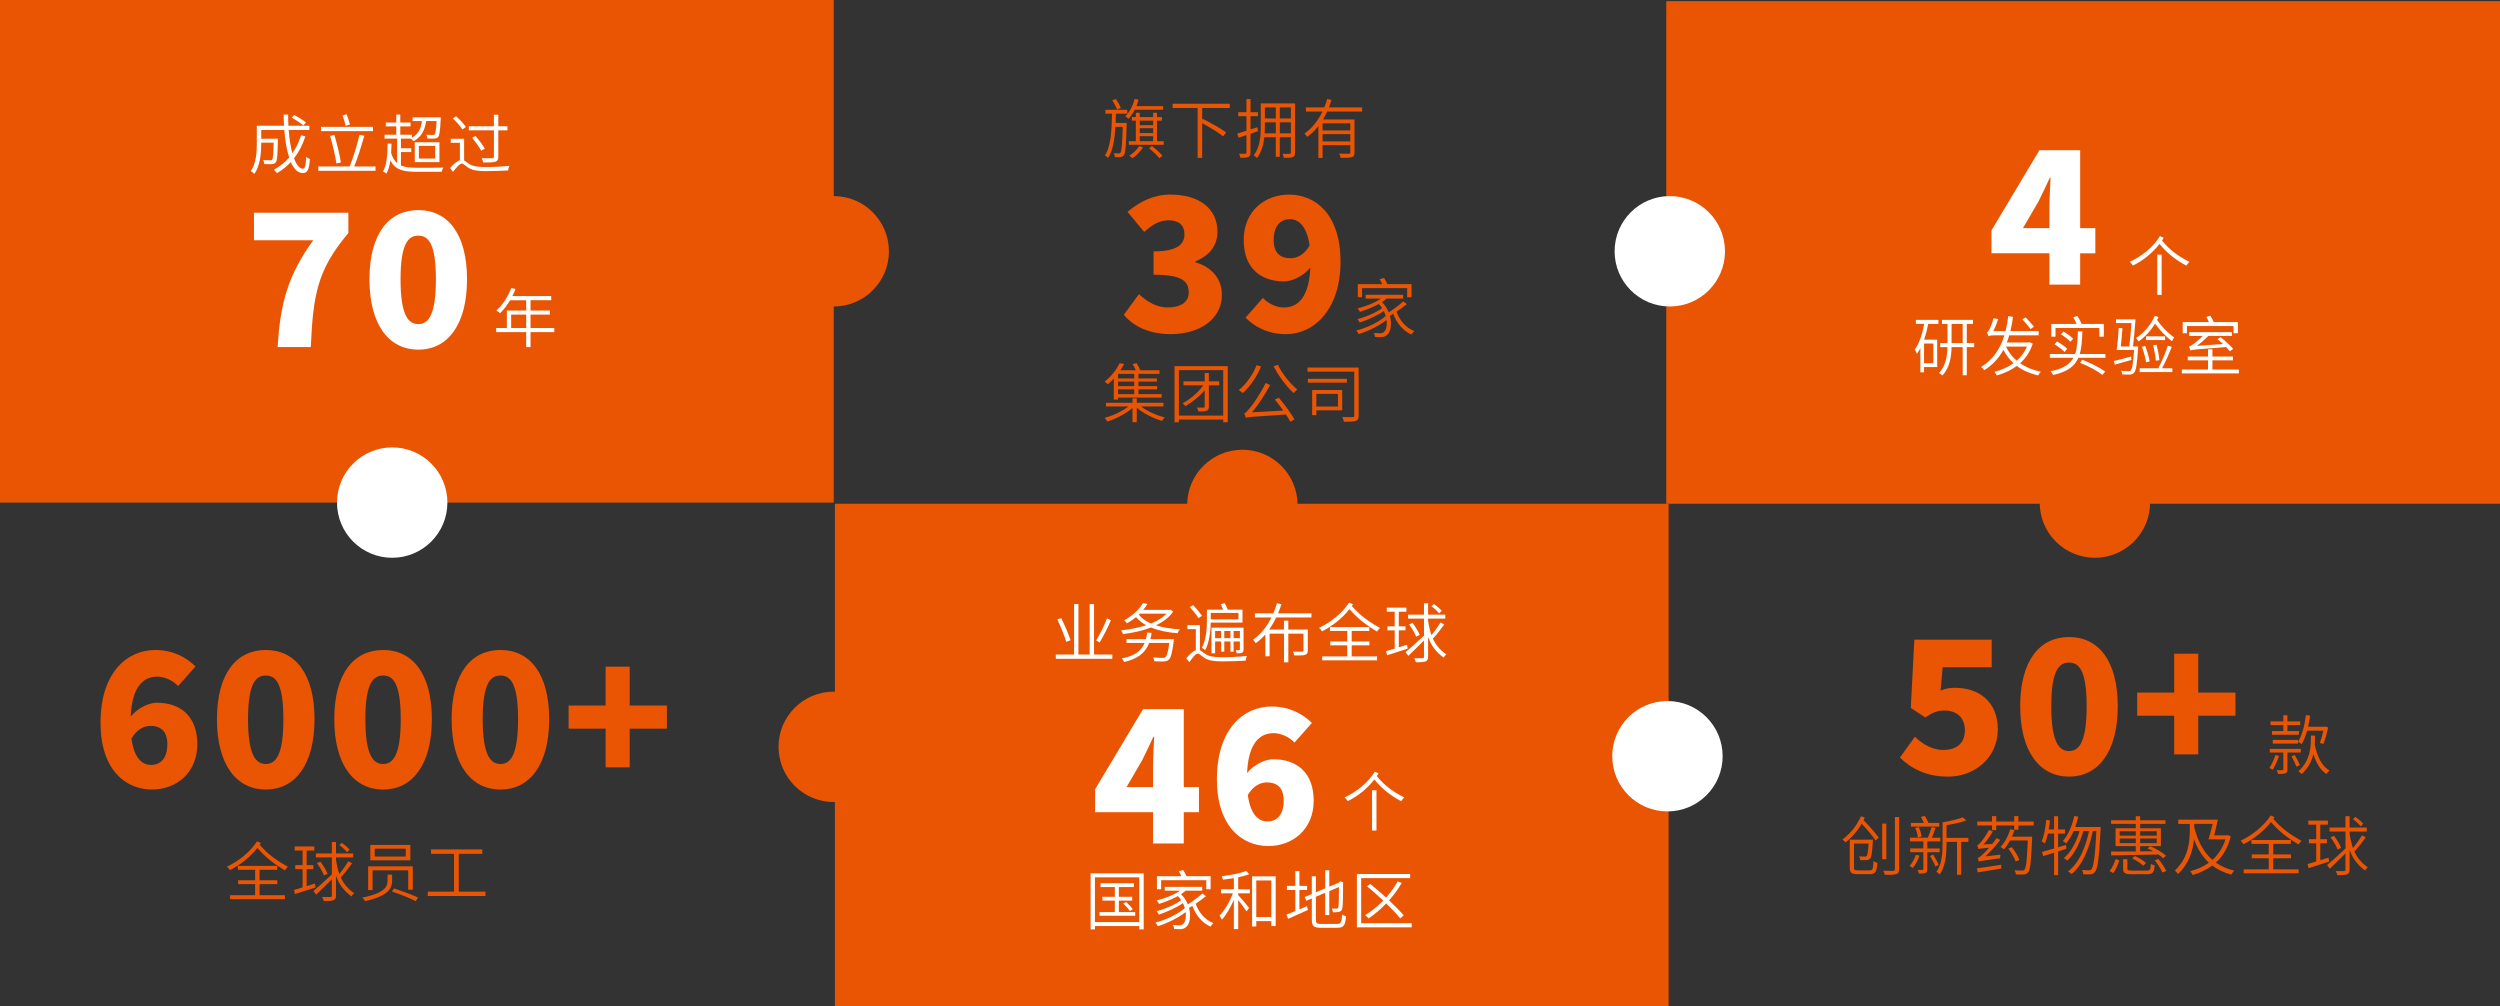 <svg xmlns="http://www.w3.org/2000/svg" id="Livello_2" data-name="Livello 2" viewBox="0 0 1064.5 428.5"><rect x="0" y="0" width="1064.5" height="428.5" fill="#333333" stroke="none"/><defs><style>      .cls-1 {        fill: #ea5504;      }      .cls-2 {        fill: #fff;      }    </style></defs><g id="_&#x56FE;&#x5C42;_1" data-name="&#x56FE;&#x5C42; 1"><rect class="cls-1" x="709.5" y=".5" width="355" height="214"></rect><rect class="cls-1" x="355.5" y="214.5" width="355" height="214"></rect><rect class="cls-1" width="355" height="214"></rect><g><path class="cls-2" d="m133.36,102.31h-25.22v-11.74h40.19v8.67c-13.24,15.68-14.97,26.24-16,48.55h-14.11c1.1-18.68,4.41-30.58,15.13-45.47Z"></path><path class="cls-2" d="m157.32,118.94c0-19.55,8.35-29.48,20.81-29.48s20.73,10.01,20.73,29.48-8.35,29.95-20.73,29.95-20.81-10.4-20.81-29.95Zm28.29,0c0-15.45-3.31-18.6-7.49-18.6s-7.57,3.15-7.57,18.6,3.39,19.07,7.57,19.07,7.49-3.63,7.49-19.07Z"></path></g><g><path class="cls-1" d="m42.81,307.66c0-21.12,11.19-30.89,23.25-30.89,7.8,0,13.48,3.31,17.18,7.01l-7.41,8.35c-1.89-2.13-5.52-4.02-8.83-4.02-5.99,0-10.8,4.26-11.35,17.02,3-3.78,7.88-5.91,11.19-5.91,9.77,0,17.18,5.52,17.18,17.65s-8.83,19.31-19.31,19.31c-11.11,0-21.91-8.2-21.91-28.53Zm13.16,6.78c1.18,8.75,4.81,11.27,8.35,11.27,3.78,0,6.94-2.52,6.94-8.83,0-5.91-3.23-7.8-7.17-7.8-2.68,0-5.67,1.34-8.12,5.36Z"></path><path class="cls-1" d="m92.38,306.24c0-19.55,8.35-29.48,20.81-29.48s20.73,10.01,20.73,29.48-8.35,29.95-20.73,29.95-20.81-10.4-20.81-29.95Zm28.29,0c0-15.45-3.31-18.6-7.49-18.6s-7.57,3.15-7.57,18.6,3.39,19.07,7.57,19.07,7.49-3.63,7.49-19.07Z"></path><path class="cls-1" d="m142.34,306.24c0-19.55,8.35-29.48,20.81-29.48s20.73,10.01,20.73,29.48-8.35,29.95-20.73,29.95-20.81-10.4-20.81-29.95Zm28.29,0c0-15.45-3.31-18.6-7.49-18.6s-7.57,3.15-7.57,18.6,3.39,19.07,7.57,19.07,7.49-3.63,7.49-19.07Z"></path><path class="cls-1" d="m192.3,306.24c0-19.55,8.35-29.48,20.81-29.48s20.73,10.01,20.73,29.48-8.35,29.95-20.73,29.95-20.81-10.4-20.81-29.95Zm28.29,0c0-15.45-3.31-18.6-7.49-18.6s-7.57,3.15-7.57,18.6,3.39,19.07,7.57,19.07,7.49-3.63,7.49-19.07Z"></path><path class="cls-1" d="m257.87,310.26h-15.76v-9.85h15.76v-16.55h10.25v16.55h15.84v9.85h-15.84v16.47h-10.25v-16.47Z"></path></g><g><path class="cls-1" d="m808.98,322.56l6.38-8.83c3.31,3.15,7.41,5.6,12.06,5.6,5.67,0,9.22-2.84,9.22-8.35s-3.55-8.43-8.59-8.43c-3.23,0-4.81.71-8.28,2.92l-6.15-4.02,1.5-29.08h32.94v11.74h-20.88l-.87,9.93c2.13-.87,3.86-1.18,6.07-1.18,9.93,0,18.29,5.6,18.29,17.73s-9.93,20.1-21.2,20.1c-9.38,0-15.84-3.55-20.49-8.12Z"></path><path class="cls-1" d="m860.2,300.73c0-19.55,8.35-29.48,20.81-29.48s20.73,10.01,20.73,29.48-8.35,29.95-20.73,29.95-20.81-10.4-20.81-29.95Zm28.29,0c0-15.45-3.31-18.6-7.49-18.6s-7.57,3.15-7.57,18.6,3.39,19.07,7.57,19.07,7.49-3.63,7.49-19.07Z"></path><path class="cls-1" d="m925.77,304.75h-15.76v-9.85h15.76v-16.55h10.25v16.55h15.84v9.85h-15.84v16.47h-10.25v-16.47Z"></path></g><g><path class="cls-2" d="m130.03,58.09c-1.19,3.58-2.78,6.7-4.83,9.32,1.05,2.81,2.37,4.44,3.86,4.44.8,0,1.16-1.43,1.32-5.1.41.41,1.1.83,1.57.96-.33,4.6-1.02,5.98-3.03,5.98-2.12,0-3.81-1.76-5.1-4.66-1.71,1.85-3.67,3.42-5.9,4.71-.28-.39-.91-1.13-1.32-1.49,2.51-1.32,4.69-3.06,6.54-5.18-1.08-3.17-1.74-7.2-2.07-11.72h-9.84v3.72h7.09v.83c-.14,6.23-.3,8.52-.88,9.21-.39.52-.83.69-1.57.77-.72.05-1.99.05-3.34-.03-.03-.55-.22-1.24-.52-1.71,1.32.11,2.54.11,3.03.11.39,0,.66-.03.85-.28.39-.44.52-2.23.63-7.22h-5.29v.5c0,3.81-.41,9.21-2.92,12.82-.3-.36-1.08-1.02-1.52-1.24,2.32-3.36,2.56-8.08,2.56-11.61v-7.67h11.58c-.08-1.54-.14-3.14-.14-4.74h1.9c0,1.63.03,3.23.11,4.74h8.93v1.79h-8.8c.28,3.83.83,7.25,1.57,9.93,1.54-2.23,2.79-4.8,3.72-7.67l1.79.47Zm-.88-4.69c-1.05-.96-3.23-2.37-4.96-3.28l1.08-1.13c1.76.85,3.92,2.21,5.02,3.17l-1.13,1.24Z"></path><path class="cls-2" d="m159.9,70.88v1.85h-24.37v-1.85h13.34c1.52-3.56,3.28-9.4,4.19-13.46l2.09.39c-1.21,4.16-2.84,9.51-4.33,13.07h9.07Zm-1.08-15.05h-22.14v-1.82h22.14v1.82Zm-15.58,13.79c-.41-3.2-1.63-8.08-2.67-11.75l1.82-.41c1.1,3.72,2.29,8.49,2.76,11.69l-1.9.47Zm3.94-16.02c-.22-1.19-.8-3.03-1.35-4.44l1.76-.5c.58,1.41,1.16,3.2,1.43,4.38l-1.85.55Z"></path><path class="cls-2" d="m170.74,70.47c1.68.72,3.86.96,6.7.96,1.21,0,9.82,0,11.36-.06-.3.44-.63,1.27-.74,1.79h-10.59c-6.01,0-9.26-.94-11.25-4.83-.33,2.21-.83,4.08-1.68,5.6-.28-.22-1.02-.72-1.46-.91,1.63-2.76,1.9-7.03,1.96-11.91l1.68.08c-.03,1.38-.08,2.73-.17,3.97.61,1.93,1.41,3.31,2.54,4.3v-10.45h-5.35v-1.65h4.99v-3.53h-4.44v-1.65h4.44v-3.39h1.71v3.39h4.38v1.65h-4.38v3.53h4.96v1.3c2.56-1.46,3.86-3.72,4.27-7.11h-4v-1.6h12.02s0,.52-.03.8c-.25,4.99-.52,6.89-1.1,7.58-.41.44-.88.61-1.57.66-.61.05-1.79.03-3.01-.03-.03-.5-.22-1.16-.47-1.6,1.21.11,2.32.11,2.7.11.39.03.66,0,.86-.22.36-.44.61-1.93.83-5.71h-4.44c-.55,4.22-2.26,6.84-5.32,8.58-.25-.3-.94-.83-1.3-1.1h-4.11v4.11h4.38v1.63h-4.38v5.71Zm5.87-9.9h10.5v8.46h-10.5v-8.46Zm1.74,6.92h6.95v-5.38h-6.95v5.38Z"></path><path class="cls-2" d="m197.62,68.29c.55.3,1.13.85,2.12,1.52,1.79,1.1,4.08,1.32,7.17,1.32,3.28,0,7.31-.22,9.98-.5-.22.5-.52,1.41-.55,1.96-1.96.11-6.89.28-9.49.28-3.42,0-5.68-.3-7.55-1.52-1.1-.74-2.01-1.68-2.59-1.68-.99,0-2.34,1.6-3.83,3.53l-1.24-1.68c1.49-1.63,2.95-2.89,4.19-3.34v-7.36h-3.89v-1.71h5.68v9.18Zm-.72-13.18c-.8-1.27-2.56-3.28-4.11-4.69l1.41-.91c1.54,1.35,3.36,3.28,4.19,4.55l-1.49,1.05Zm13.4.39h-10.67v-1.74h10.67v-4.91h1.88v4.91h3.89v1.74h-3.89v11.22c0,1.32-.39,1.85-1.3,2.15-.91.3-2.54.33-5.13.33-.08-.52-.39-1.32-.66-1.85,2.04.05,3.94.05,4.5.03.52-.03.72-.17.72-.66v-11.22Zm-7.8,2.37c1.41,1.68,3.14,3.97,3.92,5.4l-1.52.91c-.75-1.43-2.43-3.8-3.83-5.54l1.43-.77Z"></path></g><g><path class="cls-1" d="m111.08,358.98c-.17.25-.33.5-.5.72,3.42,4.05,7.53,6.92,12.02,9.38-.47.39-1.02,1.02-1.3,1.54-4.36-2.62-8.22-5.49-11.72-9.57-3,3.86-7.31,7.25-11.66,9.46-.28-.47-.8-1.08-1.27-1.49,4.99-2.32,10.01-6.4,12.79-10.78l1.63.74Zm-.55,22.2h10.81v1.68h-23.38v-1.68h10.67v-4.71h-7.22v-1.65h7.22v-4.47h-7.36v-1.65h16.76v1.65h-7.5v4.47h7.55v1.65h-7.55v4.71Z"></path><path class="cls-1" d="m134.35,377.89c-3.09.99-6.31,2.04-8.77,2.81l-.41-1.76c1.02-.3,2.29-.63,3.67-1.08v-7.78h-3.12v-1.71h3.12v-6.2h-3.36v-1.74h8.35v1.74h-3.25v6.2h2.84v1.71h-2.84v7.22l3.5-1.08.28,1.65Zm15.58-10.31c-1.41,2.01-3.34,4.47-4.83,6.04,1.27,2.76,3.03,4.83,5.71,6.7-.41.33-.91.88-1.16,1.38-3.25-2.43-5.29-5.1-6.59-8.82v8.41c0,1.19-.33,1.71-1.05,2.01-.77.33-2.01.39-4.16.39-.11-.5-.41-1.27-.69-1.76,1.65.06,3.09.03,3.53,0,.41,0,.61-.14.61-.61v-6.92c-2.32,2.34-4.77,4.71-6.67,6.54l-1.16-1.57c1.9-1.6,4.99-4.36,7.83-7.03v-7.25h-6.78v-1.68h6.78v-4.85h1.76v4.85h7.31v1.68h-7.31v1.02c.36,2.32.8,4.3,1.43,6.01,1.35-1.6,2.89-3.78,3.86-5.38l1.57.85Zm-13.54-.69c1.24,1.6,2.56,3.75,3.09,5.16l-1.52.72c-.5-1.41-1.79-3.58-3-5.21l1.43-.66Zm11.36-4.03c-.66-.88-2.04-2.15-3.28-3.03l1.08-.96c1.19.83,2.62,2.07,3.31,2.92l-1.1,1.08Z"></path><path class="cls-1" d="m166.97,372.43v2.59c0,2.87-1.16,6.4-11.53,8.69-.22-.41-.77-1.13-1.16-1.52,9.98-1.98,10.75-4.99,10.75-7.22v-2.54h1.93Zm8.8-3.56v9.95h-1.96v-8.24h-15.17v8.41h-1.88v-10.12h19Zm-1.05-9.1v6.56h-17.04v-6.56h17.04Zm-15.17,4.94h13.21v-3.34h-13.21v3.34Zm8.24,13.57c3.28,1.08,7.83,2.76,10.23,3.89l-.96,1.54c-2.26-1.16-6.78-2.98-10.17-4.11l.91-1.32Z"></path><path class="cls-1" d="m206.71,379.66v1.85h-24.57v-1.85h11.19v-16.1h-9.79v-1.88h21.81v1.88h-10.01v16.1h11.36Z"></path></g><g><path class="cls-2" d="m490.97,345.83h-24.67v-9.77l20.41-34.12h17.34v33.18h6.46v10.72h-6.46v13.32h-13.08v-13.32Zm0-10.72v-8.35c0-3.7.31-9.38.47-13.08h-.32c-1.5,3.31-3.07,6.54-4.73,9.93l-6.7,11.51h11.27Z"></path><path class="cls-2" d="m518.16,331.72c0-21.12,11.19-30.89,23.25-30.89,7.8,0,13.48,3.31,17.18,7.01l-7.41,8.35c-1.89-2.13-5.52-4.02-8.83-4.02-5.99,0-10.8,4.26-11.35,17.02,3-3.78,7.88-5.91,11.19-5.91,9.77,0,17.18,5.52,17.18,17.65s-8.83,19.31-19.31,19.31c-11.11,0-21.91-8.2-21.91-28.53Zm13.16,6.78c1.18,8.75,4.81,11.27,8.35,11.27,3.78,0,6.94-2.52,6.94-8.83,0-5.91-3.23-7.8-7.17-7.8-2.68,0-5.67,1.34-8.12,5.36Z"></path></g><g><path class="cls-2" d="m486.99,371.86v23.88h-1.9v-1.41h-18.86v1.41h-1.85v-23.88h22.61Zm-1.9,20.76v-19.05h-18.86v19.05h18.86Zm-1.71-4.27v1.57h-15.19v-1.57h6.51v-4.88h-5.32v-1.6h5.32v-4.16h-6.09v-1.65h14.2v1.65h-6.4v4.16h5.68v1.6h-5.68v4.88h6.98Zm-3.89-4.27c1.05.91,2.29,2.21,2.84,3.09l-1.24.74c-.55-.88-1.76-2.21-2.81-3.17l1.21-.66Z"></path><path class="cls-2" d="m513.49,381.6c-1.27,1.02-2.84,2.18-4.38,3.2,1.3,3.75,4.03,6.92,7.55,8.27-.41.33-.94,1.02-1.21,1.49-3.58-1.57-6.26-4.85-7.75-8.85-.47.33-.96.61-1.43.88.99,3.56.3,7.03-1.24,8.16-.83.69-1.54.88-2.73.91-.63,0-1.49-.03-2.37-.08,0-.5-.19-1.21-.5-1.71.99.08,1.96.14,2.51.14.74,0,1.27-.08,1.79-.55.91-.63,1.43-2.7,1.13-5.1-3.12,2.43-7.91,4.83-11.91,6.01-.19-.5-.61-1.16-.97-1.57,4.41-1.02,9.76-3.64,12.52-6.15-.22-.69-.47-1.38-.8-2.1-2.7,1.88-7,3.83-10.28,4.88-.19-.41-.61-1.08-.94-1.46,3.45-.83,8.08-2.84,10.48-4.66-.39-.63-.88-1.21-1.41-1.76-2.51,1.38-5.38,2.51-8.02,3.34-.19-.39-.69-1.13-1.02-1.46,3.5-.88,7.33-2.34,9.95-4.19h-6.51v-1.6h15.96v1.6h-7.03c-.61.52-1.27,1.02-1.99,1.52,1.35,1.3,2.29,2.81,2.9,4.36,2.15-1.38,4.63-3.23,6.18-4.69l1.52,1.19Zm-19.08-2.95h-1.79v-5.57h10.37c-.28-.69-.66-1.49-1.08-2.09l1.88-.55c.5.8,1.08,1.85,1.41,2.65h10.28v5.57h-1.85v-3.86h-19.22v3.86Z"></path><path class="cls-2" d="m527.23,378.67h4.94v1.71h-4.94v.74c1.02,1.1,4,4.58,4.66,5.46l-1.13,1.49c-.63-1.05-2.29-3.28-3.53-4.83v12.38h-1.85v-12.49c-1.38,3.25-3.31,6.53-5.1,8.46-.22-.5-.72-1.24-1.02-1.68,2.1-2.12,4.41-6.01,5.68-9.54h-5.02v-1.71h5.46v-4.74c-1.57.25-3.17.47-4.66.66-.08-.44-.3-1.05-.5-1.46,3.64-.5,8.05-1.3,10.42-2.29l1.27,1.43c-1.3.47-2.92.91-4.69,1.3v5.1Zm15.96-5.54v21.18h-1.85v-2.1h-6.42v2.29h-1.79v-21.37h10.06Zm-1.85,17.32v-15.55h-6.42v15.55h6.42Z"></path><path class="cls-2" d="m553.29,387.22c1.05-.47,2.12-.94,3.23-1.38l.39,1.63c-2.95,1.35-6.04,2.73-8.44,3.78l-.72-1.82c1.05-.36,2.37-.91,3.8-1.52v-8.96h-3.58v-1.74h3.58v-6.31h1.74v6.31h3.28v1.74h-3.28v8.27Zm16.1,6.18c1.63,0,1.9-.74,2.1-4,.44.33,1.13.63,1.65.74-.3,3.72-.88,4.91-3.7,4.91h-6.95c-3.06,0-3.92-.69-3.92-3.5v-8.99l-2.32.99-.72-1.6,3.03-1.27v-7.58h1.74v6.84l3.97-1.68v-7.69h1.74v6.98l3.92-1.65.41-.36.33-.3,1.3.52-.08.36c0,5.13-.08,9.4-.3,10.42-.17,1.1-.69,1.57-1.49,1.74-.72.17-1.79.17-2.54.17-.08-.5-.22-1.19-.44-1.6.69.06,1.63.06,1.93.06.41,0,.72-.14.85-.77.17-.72.22-3.97.22-8.44l-4.11,1.74v10.2h-1.74v-9.49l-3.97,1.68v9.73c0,1.49.36,1.85,2.21,1.85h6.87Z"></path><path class="cls-2" d="m601.1,393.1v1.76h-23.33v-22.72h22.67v1.76h-20.85v19.19h21.51Zm-4.88-2.04c-1.38-1.76-3.56-4.03-5.96-6.37-2.37,2.48-4.94,4.63-7.53,6.37-.3-.36-1.02-1.08-1.46-1.38,2.73-1.65,5.35-3.78,7.72-6.2-2.26-2.15-4.69-4.27-6.87-6.09l1.3-1.05c2.15,1.74,4.52,3.78,6.78,5.85,1.9-2.15,3.58-4.47,4.94-6.87l1.71.66c-1.54,2.62-3.34,5.1-5.38,7.39,2.48,2.32,4.74,4.6,6.23,6.4l-1.49,1.3Z"></path></g><g><path class="cls-1" d="m794.03,348.06c-.17.41-.33.77-.52,1.19,2.29,2.34,5.1,5.46,6.45,7.42l-1.35,1.21c-1.21-1.88-3.67-4.8-5.93-7.14-1.71,3.03-4.11,5.84-6.84,7.97-.3-.36-.94-.94-1.35-1.24,3.5-2.54,6.4-6.34,7.89-9.9l1.65.5Zm2.07,22.55c1.3,0,1.49-.63,1.63-3.92.44.28,1.13.58,1.65.69-.25,3.81-.8,4.83-3.17,4.83h-5.24c-2.54,0-3.34-.55-3.34-2.81v-11.86h9.87s-.03.52-.05.77c-.28,4.77-.55,6.59-1.16,7.25-.41.47-.85.61-1.52.66-.58.06-1.63.06-2.67,0-.03-.5-.22-1.16-.47-1.6,1.02.11,2.01.11,2.4.11.36,0,.58-.03.8-.25.33-.39.61-1.79.83-5.32h-6.23v10.23c0,1.02.25,1.21,1.68,1.21h4.99Zm7.09-4.77h-1.74v-15.14h1.74v15.14Zm5.46-17.92v22.14c0,1.32-.39,1.82-1.21,2.12-.85.3-2.32.36-4.88.33-.11-.47-.36-1.24-.66-1.74,1.96.06,3.7.03,4.22.03.5-.03.72-.19.72-.72v-22.17h1.82Z"></path><path class="cls-1" d="m817.3,364.35c-.63,1.9-1.74,3.92-2.84,5.24-.28-.25-.94-.74-1.3-.96,1.13-1.21,2.07-2.92,2.62-4.66l1.52.39Zm3.34-1.49v7.22c0,.91-.19,1.32-.77,1.63-.58.28-1.52.28-2.81.28-.05-.44-.28-1.1-.52-1.57.94.03,1.76.03,2.07,0,.3,0,.36-.08.36-.36v-7.2h-5.6v-1.6h5.6v-3h-5.71v-1.57h7.64c.55-1.3,1.21-3.23,1.57-4.52l1.68.39c-.47,1.35-1.05,2.92-1.57,4.14h3.61v1.57h-5.54v3h5.24v1.6h-5.24Zm5.1-10.89h-12.08v-1.57h5.54c-.36-.83-.83-1.79-1.24-2.56l1.63-.44c.55.94,1.19,2.12,1.54,3.01h4.6v1.57Zm-9.1,4.63c-.11-1.1-.55-2.79-1.1-4.05l1.46-.36c.61,1.24,1.1,2.9,1.21,3.97l-1.57.44Zm6.48,7.25c.88,1.38,1.9,3.23,2.32,4.41l-1.32.72c-.41-1.19-1.43-3.09-2.29-4.47l1.3-.66Zm15.03-5.38h-3.09v14.01h-1.76v-14.01h-4.47v1.02c0,3.94-.36,9.26-2.89,12.88-.3-.36-.99-.94-1.41-1.13,2.37-3.34,2.62-8.05,2.62-11.75v-9.35c3.09-.52,6.64-1.32,8.6-2.12l1.49,1.32c-2.26.88-5.49,1.54-8.41,2.01v5.4h9.32v1.71Z"></path><path class="cls-1" d="m841.79,369.75c2.56-.33,6.48-.96,10.31-1.54l.08,1.6c-3.64.58-7.36,1.21-10.06,1.65l-.33-1.71Zm6.78-15.74c-1.19,2.04-2.59,4.03-4.03,5.57l3.78-.25c.66-.8,1.27-1.65,1.85-2.48l1.54.8c-1.98,2.56-4.19,5.04-6.37,7l6.42-.74c-.08.5-.08,1.19-.08,1.54-7.55.99-8.49,1.21-9.07,1.46-.08-.33-.33-1.16-.52-1.6.55-.11,1.24-.66,2.09-1.46.5-.41,1.57-1.52,2.79-2.89-3.5.28-4.16.41-4.58.58-.05-.36-.3-1.21-.5-1.63.39-.06.85-.52,1.43-1.16.55-.61,2.45-3.06,3.61-5.4l1.63.66Zm17.4-4.19v1.65h-6.54v1.82h-1.79v-1.82h-7.64v1.99h-1.79v-1.99h-6.29v-1.65h6.29v-2.32h1.79v2.32h7.64v-2.32h1.79v2.32h6.54Zm-.69,7.33c-.44,9.87-.8,13.21-1.71,14.31-.5.61-.99.83-1.85.88-.75.08-2.04.06-3.34-.03-.05-.52-.28-1.24-.58-1.74,1.41.11,2.7.11,3.23.11.47.03.74-.03.99-.36.69-.74,1.1-3.97,1.41-12.46h-7.55c-.77,1.43-1.65,2.76-2.59,3.78-.3-.25-1.05-.77-1.46-1.02,1.76-1.82,3.31-4.69,4.16-7.55l1.74.39c-.3.94-.66,1.9-1.05,2.79h8.6v.91Zm-7,9.68c-.52-1.49-1.82-3.81-3.14-5.51l1.52-.58c1.32,1.68,2.7,3.92,3.2,5.4l-1.57.69Z"></path><path class="cls-1" d="m879.9,361.37c-1.19.39-2.37.77-3.56,1.16v10.09h-1.71v-9.54c-1.65.5-3.25,1.02-4.63,1.43l-.5-1.76c1.41-.39,3.2-.88,5.13-1.46v-6.34h-2.62c-.36,1.6-.77,3.03-1.27,4.19-.28-.22-1.02-.66-1.41-.85,1.05-2.32,1.63-5.79,1.96-9.21l1.63.28c-.17,1.3-.36,2.59-.58,3.83h2.29v-5.65h1.71v5.65h2.95v1.76h-2.95v5.84l3.34-1.02.22,1.6Zm14.56-9.21s0,.72-.03.96c-.66,12.55-1.24,16.82-2.4,18.14-.5.72-1.05.91-1.85,1.02-.74.05-1.93.05-3.14-.03-.05-.55-.22-1.32-.52-1.82,1.3.11,2.43.14,2.95.14.47,0,.74-.08,1.08-.47.88-.99,1.52-5.1,2.1-16.24h-1.54c-1.41,7.28-4.47,14.7-9.04,18.31-.36-.39-.99-.85-1.54-1.1,4.58-3.31,7.55-10.2,8.99-17.21h-2.45c-1.24,4.77-3.8,9.95-6.84,12.6-.39-.39-.94-.8-1.46-1.08,2.95-2.32,5.43-7.03,6.73-11.53h-2.54c-.91,2.04-1.99,3.86-3.2,5.29-.3-.28-1.02-.8-1.41-1.05,2.29-2.48,3.94-6.45,4.88-10.64l1.68.33c-.36,1.52-.77,2.98-1.27,4.36h10.84Z"></path><path class="cls-1" d="m898.27,370.89c1.1-1.3,2.07-3.5,2.59-5.13l1.54.61c-.58,1.74-1.46,3.97-2.56,5.4l-1.57-.88Zm.61-8.3c2.76,0,6.45-.03,10.53-.05v-2.26h-8.6v-7.61h8.6v-1.88h-10.5v-1.52h10.5v-1.74h1.85v1.74h10.78v1.52h-10.78v1.88h8.85v7.61h-8.85v2.23c1.82,0,3.72-.03,5.6-.06-.83-.47-1.65-.88-2.48-1.21l1.19-.91c2.45.96,5.29,2.73,6.73,4.05l-1.24,1.08c-.47-.5-1.16-1.05-1.93-1.6-7.33.17-15.17.3-20.18.36l-.05-1.63Zm3.67-6.75h6.87v-1.9h-6.87v1.9Zm6.87,3.17v-1.96h-6.87v1.96h6.87Zm4.69,11.69c1.35,0,1.6-.36,1.71-2.84.44.28,1.13.52,1.65.63-.25,3.03-.83,3.75-3.25,3.75h-6.4c-2.98,0-3.78-.44-3.78-2.37v-4.03h1.79v4c0,.72.3.85,2.07.85h6.2Zm-1.52-2.07c-.99-.99-3-2.32-4.69-3.14l1.13-.99c1.71.74,3.75,2.01,4.74,2.95l-1.19,1.19Zm-1.32-14.7v1.9h7.06v-1.9h-7.06Zm7.06,3.12h-7.06v1.96h7.06v-1.96Zm.69,8.71c1.35,1.57,2.79,3.7,3.36,5.13l-1.63.61c-.58-1.38-1.96-3.56-3.28-5.18l1.54-.55Z"></path><path class="cls-1" d="m949.86,356.11c-1.16,4.88-3.42,8.52-6.34,11.2,2.21,1.54,4.77,2.7,7.83,3.42-.41.41-.94,1.16-1.24,1.68-3.2-.83-5.87-2.15-8.13-3.86-2.45,1.85-5.32,3.14-8.35,4.03-.22-.5-.69-1.24-1.05-1.63,2.87-.72,5.6-1.9,7.97-3.61-2.84-2.62-4.88-6.04-6.37-10.12-.41,4.83-1.88,10.28-6.81,14.97-.25-.47-.94-1.19-1.32-1.52,5.96-5.62,6.37-12.52,6.37-17.48v-2.37h-4.91v-1.82h16.87c-.47,2.12-1.08,4.66-1.57,6.67h5.54l.33-.08,1.19.52Zm-15.55-3.89c1.46,5.82,3.86,10.56,7.75,13.92,2.45-2.21,4.41-5.1,5.54-8.74h-7.22c.55-1.74,1.24-4.27,1.76-6.59h-7.83v1.41Z"></path><path class="cls-1" d="m968.48,347.95c-.17.25-.33.5-.5.72,3.42,4.05,7.53,6.92,12.02,9.38-.47.39-1.02,1.02-1.3,1.54-4.36-2.62-8.22-5.49-11.72-9.57-3,3.86-7.31,7.25-11.66,9.46-.28-.47-.8-1.08-1.27-1.49,4.99-2.32,10.01-6.4,12.79-10.78l1.63.74Zm-.55,22.2h10.81v1.68h-23.38v-1.68h10.67v-4.71h-7.22v-1.65h7.22v-4.47h-7.36v-1.65h16.76v1.65h-7.5v4.47h7.55v1.65h-7.55v4.71Z"></path><path class="cls-1" d="m991.75,366.86c-3.09.99-6.31,2.04-8.77,2.81l-.41-1.76c1.02-.3,2.29-.63,3.67-1.08v-7.78h-3.12v-1.71h3.12v-6.2h-3.36v-1.74h8.35v1.74h-3.25v6.2h2.84v1.71h-2.84v7.22l3.5-1.08.28,1.65Zm15.58-10.31c-1.41,2.01-3.34,4.47-4.83,6.04,1.27,2.76,3.03,4.83,5.71,6.7-.41.33-.91.88-1.16,1.38-3.25-2.43-5.29-5.1-6.59-8.82v8.41c0,1.19-.33,1.71-1.05,2.01-.77.33-2.01.39-4.16.39-.11-.5-.41-1.27-.69-1.76,1.65.06,3.09.03,3.53,0,.41,0,.61-.14.61-.61v-6.92c-2.32,2.34-4.77,4.71-6.67,6.54l-1.16-1.57c1.9-1.6,4.99-4.36,7.83-7.03v-7.25h-6.78v-1.68h6.78v-4.85h1.76v4.85h7.31v1.68h-7.31v1.02c.36,2.32.8,4.3,1.43,6.01,1.35-1.6,2.89-3.78,3.86-5.38l1.57.85Zm-13.54-.69c1.24,1.6,2.56,3.75,3.09,5.16l-1.52.72c-.5-1.41-1.79-3.58-3-5.21l1.43-.66Zm11.36-4.03c-.66-.88-2.04-2.15-3.28-3.03l1.08-.96c1.19.83,2.62,2.07,3.31,2.92l-1.1,1.08Z"></path></g><g><path class="cls-2" d="m473.63,278.69v1.82h-24.07v-1.82h7.78v-21.51h1.85v21.51h4.8v-21.48h1.85v21.48h7.8Zm-19.63-5.4c-.66-2.37-2.34-6.48-3.8-9.54l1.68-.52c1.49,3.01,3.23,7,3.97,9.4l-1.85.66Zm19.03-9.18c-1.32,3.12-3.23,6.89-4.8,9.43l-1.49-.83c1.52-2.48,3.53-6.42,4.63-9.4l1.65.8Z"></path><path class="cls-2" d="m499.55,260.38c-1.65,2.48-4.27,4.41-7.33,5.87,2.92.96,6.42,1.49,10.17,1.74-.39.44-.8,1.13-1.02,1.65-4.25-.36-8.11-1.13-11.3-2.45-3.72,1.46-7.91,2.32-11.94,2.81-.11-.47-.44-1.21-.75-1.63,3.58-.33,7.33-1.05,10.67-2.15-1.71-.94-3.17-2.07-4.3-3.45-1.19.94-2.45,1.85-3.92,2.67-.25-.41-.77-1.05-1.16-1.32,3.86-2.07,6.59-4.91,8.02-7.33l1.93.39c-.52.83-1.13,1.68-1.85,2.51h11.33l.33-.08,1.1.77Zm.3,11.77s-.03.58-.08.83c-.63,5.07-1.21,7.14-2.12,7.94-.58.52-1.19.69-2.12.72-.8.03-2.4,0-4-.08-.06-.5-.28-1.16-.58-1.63,1.68.17,3.45.19,4.08.19.58,0,.88-.03,1.19-.28.63-.52,1.21-2.26,1.65-6.07h-8.55c-1.74,4.49-5.16,6.81-10.64,8.13-.17-.41-.66-1.19-.99-1.57,5.02-.94,8.13-2.84,9.71-6.56h-7.75v-1.63h8.27c.25-.85.44-1.79.55-2.81l1.9.17c-.14.94-.3,1.85-.55,2.65h10.04Zm-14.92-10.42c1.19,1.57,2.95,2.81,5.18,3.75,2.65-1.08,4.96-2.45,6.59-4.19h-11.36l-.41.44Z"></path><path class="cls-2" d="m510.91,276.81c.58.33,1.21.96,2.26,1.63,1.85,1.19,4.19,1.41,7.42,1.41,3.5,0,7.61-.25,10.34-.52-.22.5-.5,1.41-.52,1.99-1.96.14-7.11.3-9.87.3-3.56,0-5.87-.3-7.83-1.57-1.13-.77-2.07-1.76-2.67-1.76-.91,0-2.21,1.68-3.61,3.67l-1.32-1.68c1.46-1.71,2.87-3.03,4.08-3.5v-8.88h-3.61v-1.71h5.35v10.64Zm-.61-13.62c-.74-1.24-2.34-3.25-3.67-4.69l1.43-.85c1.32,1.41,2.95,3.34,3.72,4.58l-1.49.96Zm5.24,1.93c-.08,3.53-.55,8.3-2.37,11.72-.3-.3-1.02-.8-1.41-.96,1.9-3.61,2.15-8.49,2.15-11.83v-4.44h6.92c-.3-.75-.69-1.63-.99-2.32l1.65-.5c.44.83.99,2.01,1.3,2.81h6.26v5.51h-13.51Zm0-4.14v2.76h11.8v-2.76h-11.8Zm13.95,15.58c0,.74-.11,1.1-.63,1.38-.47.25-1.19.25-2.29.25-.05-.39-.25-.97-.44-1.35.74.03,1.32.03,1.54,0,.22,0,.28-.08.28-.28v-3.42h-2.67v4.33h-1.35v-4.33h-2.62v4.33h-1.35v-4.33h-2.56v5.05h-1.54v-10.92h13.65v9.29Zm-9.54-4.85v-3.03h-2.56v3.03h2.56Zm3.97,0v-3.03h-2.62v3.03h2.62Zm4.03,0v-3.03h-2.67v3.03h2.67Z"></path><path class="cls-2" d="m543.4,262.89c-.83,1.82-1.85,3.53-3,5.16h6.31v-3.78h1.85v3.78h8.3v8.91c0,1.05-.25,1.54-1.05,1.85-.83.3-2.29.3-4.66.3-.08-.52-.36-1.16-.63-1.65,1.85.06,3.45.03,3.92.03.44-.03.58-.14.58-.55v-7.11h-6.45v12.19h-1.85v-12.19h-6.12v9.6h-1.82v-9.26c-1.21,1.38-2.59,2.65-4.11,3.72-.28-.44-.75-1.13-1.1-1.52,3.36-2.32,5.98-5.76,7.8-9.46h-7.03v-1.76h7.86c.63-1.43,1.1-2.87,1.52-4.3l1.9.44c-.41,1.3-.88,2.59-1.41,3.86h14.2v1.76h-15Z"></path><path class="cls-2" d="m576.1,257.29c-.17.25-.33.5-.5.72,3.42,4.05,7.53,6.92,12.02,9.38-.47.39-1.02,1.02-1.3,1.54-4.36-2.62-8.22-5.49-11.72-9.57-3,3.86-7.31,7.25-11.66,9.46-.28-.47-.8-1.08-1.27-1.49,4.99-2.32,10.01-6.4,12.79-10.78l1.63.74Zm-.55,22.2h10.81v1.68h-23.38v-1.68h10.67v-4.71h-7.22v-1.65h7.22v-4.47h-7.36v-1.65h16.76v1.65h-7.5v4.47h7.55v1.65h-7.55v4.71Z"></path><path class="cls-2" d="m599.38,276.21c-3.09.99-6.31,2.04-8.77,2.81l-.41-1.76c1.02-.3,2.29-.63,3.67-1.08v-7.78h-3.12v-1.71h3.12v-6.2h-3.36v-1.74h8.35v1.74h-3.25v6.2h2.84v1.71h-2.84v7.22l3.5-1.08.28,1.65Zm15.58-10.31c-1.41,2.01-3.34,4.47-4.83,6.04,1.27,2.76,3.03,4.83,5.71,6.7-.41.33-.91.88-1.16,1.38-3.25-2.43-5.29-5.1-6.59-8.82v8.41c0,1.19-.33,1.71-1.05,2.01-.77.33-2.01.39-4.16.39-.11-.5-.41-1.27-.69-1.76,1.65.06,3.09.03,3.53,0,.41,0,.61-.14.61-.61v-6.92c-2.32,2.34-4.77,4.71-6.67,6.54l-1.16-1.57c1.9-1.6,4.99-4.36,7.83-7.03v-7.25h-6.78v-1.68h6.78v-4.85h1.76v4.85h7.31v1.68h-7.31v1.02c.36,2.32.8,4.3,1.43,6.01,1.35-1.6,2.89-3.78,3.86-5.38l1.57.85Zm-13.54-.69c1.24,1.6,2.56,3.75,3.09,5.16l-1.52.72c-.5-1.41-1.79-3.58-3-5.21l1.43-.66Zm11.36-4.03c-.66-.88-2.04-2.15-3.28-3.03l1.08-.96c1.19.83,2.62,2.07,3.31,2.92l-1.1,1.08Z"></path></g><path class="cls-2" d="m236.02,141.42h-10.12v6.4h-1.85v-6.4h-12.79v-1.76h4.55v-7.44h8.24v-4.38h-6.84c-1.27,2.15-2.73,4.05-4.27,5.51-.36-.28-1.1-.88-1.6-1.16,2.65-2.26,4.96-5.85,6.34-9.57l1.82.44c-.39,1.02-.83,2.04-1.32,3.01h16.54v1.76h-8.82v4.38h8.24v1.74h-8.24v5.71h10.12v1.76Zm-11.97-1.76v-5.71h-6.4v5.71h6.4Z"></path><path class="cls-2" d="m921.31,101.24c-.22.41-.47.8-.72,1.19,3.34,4.16,7.25,6.87,11.69,9.07-.47.39-1.05,1.08-1.32,1.63-4.27-2.32-7.94-4.99-11.44-9.26-2.98,3.86-7.06,7.14-11.33,9.21-.33-.5-.85-1.19-1.35-1.6,5.16-2.32,10.12-6.4,12.88-10.97l1.6.75Zm-2.76,7.2h1.88v17.15h-1.88v-17.15Z"></path><path class="cls-1" d="m599.03,129.5c-1.27,1.02-2.84,2.18-4.38,3.2,1.3,3.75,4.03,6.92,7.55,8.27-.41.33-.94,1.02-1.21,1.49-3.58-1.57-6.26-4.85-7.75-8.85-.47.33-.96.61-1.43.88.99,3.56.3,7.03-1.24,8.16-.83.69-1.54.88-2.73.91-.63,0-1.49-.03-2.37-.08,0-.5-.19-1.21-.5-1.71.99.08,1.96.14,2.51.14.74,0,1.27-.08,1.79-.55.91-.63,1.43-2.7,1.13-5.1-3.12,2.43-7.91,4.83-11.91,6.01-.19-.5-.61-1.16-.97-1.57,4.41-1.02,9.76-3.64,12.52-6.15-.22-.69-.47-1.38-.8-2.1-2.7,1.88-7,3.83-10.28,4.88-.19-.41-.61-1.08-.94-1.46,3.45-.83,8.08-2.84,10.48-4.66-.39-.63-.88-1.21-1.41-1.76-2.51,1.38-5.38,2.51-8.02,3.34-.19-.39-.69-1.13-1.02-1.46,3.5-.88,7.33-2.34,9.95-4.19h-6.51v-1.6h15.96v1.6h-7.03c-.61.52-1.27,1.02-1.99,1.52,1.35,1.3,2.29,2.81,2.9,4.36,2.15-1.38,4.63-3.23,6.18-4.69l1.52,1.19Zm-19.08-2.95h-1.79v-5.57h10.37c-.28-.69-.66-1.49-1.08-2.09l1.88-.55c.5.8,1.08,1.85,1.41,2.65h10.28v5.57h-1.85v-3.86h-19.22v3.86Z"></path><path class="cls-2" d="m586.98,329.29c-.22.41-.47.8-.72,1.19,3.34,4.16,7.25,6.87,11.69,9.07-.47.39-1.05,1.08-1.32,1.63-4.27-2.32-7.94-4.99-11.44-9.26-2.98,3.86-7.06,7.14-11.33,9.21-.33-.5-.85-1.19-1.35-1.6,5.16-2.32,10.12-6.4,12.88-10.97l1.6.75Zm-2.76,7.2h1.88v17.15h-1.88v-17.15Z"></path><path class="cls-1" d="m970.45,321.86c-.72,2.01-1.76,4.3-2.67,5.85-.33-.19-1.05-.52-1.46-.69.99-1.52,1.93-3.64,2.56-5.54l1.57.39Zm3.53-1.43v7.2c0,.88-.17,1.35-.83,1.63-.61.28-1.6.3-3.14.3-.08-.5-.33-1.13-.58-1.6,1.16.03,2.12.03,2.43,0,.3,0,.39-.08.39-.36v-7.17h-5.76v-1.57h13.18v1.57h-5.68Zm-1.74-11.69h-5.46v-1.57h5.46v-2.62h1.74v2.62h5.43v1.57h-5.43v2.54h4.88v1.57h-11.44v-1.57h4.83v-2.54Zm6.26,6.31v1.57h-10.75v-1.57h10.75Zm-1.41,6.42c.83,1.35,1.76,3.2,2.21,4.3l-1.46.69c-.44-1.13-1.32-3-2.1-4.44l1.35-.55Zm5.27-10.34c-.63,2.21-1.38,4.19-2.32,5.74-.33-.3-1.1-.8-1.52-1.05,1.74-2.73,2.81-7,3.34-11.33l1.79.22c-.25,1.63-.52,3.23-.88,4.74h6.75v-.03h.28l.33-.08,1.21.41c-.52,2.4-1.3,5.29-2.04,7.03l-1.49-.44c.5-1.32,1.08-3.34,1.46-5.21h-6.92Zm3.36,3.39c0,.8-.03,1.63-.08,2.56.96,4.88,2.95,9.18,6.23,10.97-.39.36-.96,1.02-1.24,1.52-2.67-1.65-4.41-4.74-5.57-8.52-.69,2.9-2.12,5.93-5.02,8.58-.33-.41-.94-.94-1.38-1.21,4.96-4.44,5.32-10.09,5.32-13.92v-1.27h1.74v1.3Z"></path><g><path class="cls-1" d="m478.5,134.08l6.46-8.83c3.55,3.31,7.64,5.67,12.22,5.67,5.44,0,8.98-2.21,8.98-6.31,0-4.81-2.68-7.64-14.97-7.64v-9.93c10.01,0,13.16-3,13.16-7.25,0-3.86-2.37-5.99-6.7-5.99-3.94,0-6.94,1.81-10.48,4.97l-7.09-8.59c5.44-4.49,11.27-7.33,18.21-7.33,12.14,0,20.1,5.75,20.1,15.84,0,5.75-3.23,10.01-9.38,12.61v.39c6.46,1.89,11.27,6.54,11.27,13.87,0,10.72-10.01,16.71-21.67,16.71-9.3,0-15.84-3.23-20.1-8.2Z"></path><path class="cls-1" d="m530.35,135.26l7.41-8.43c1.89,2.21,5.52,4.1,8.83,4.1,6.07,0,10.8-4.26,11.35-17.02-3,3.78-7.88,5.91-11.19,5.91-9.85,0-17.18-5.52-17.18-17.65s8.83-19.31,19.31-19.31c11.11,0,21.91,8.2,21.91,28.53s-11.19,30.89-23.25,30.89c-7.8,0-13.56-3.31-17.18-7.01Zm19.15-25.3c2.84,0,5.99-1.58,8.12-5.44-1.26-8.67-4.89-11.19-8.43-11.19s-6.86,2.44-6.86,8.83c0,5.91,3.15,7.8,7.17,7.8Z"></path></g><path class="cls-2" d="m872.65,107.85h-24.67v-9.77l20.41-34.12h17.34v33.18h6.46v10.72h-6.46v13.32h-13.08v-13.32Zm0-10.72v-8.35c0-3.7.31-9.38.47-13.08h-.32c-1.5,3.31-3.07,6.54-4.73,9.93l-6.7,11.51h11.27Z"></path><g><path class="cls-1" d="m479.76,52.35s0,.61-.03.85c-.25,8.99-.5,11.94-1.19,12.88-.39.55-.8.75-1.43.8-.58.06-1.46.08-2.4,0-.03-.5-.19-1.19-.44-1.63.94.06,1.71.08,2.1.08.36,0,.55-.05.75-.39.47-.61.72-3.31.96-10.92h-3.14c-.3,5.29-1.05,10.09-3.14,13.26-.28-.39-.85-.85-1.32-1.1,2.59-3.86,2.9-10.92,3.01-17.78h-2.81v-1.65h9.32v1.65h-4.85c-.03,1.32-.06,2.62-.11,3.92l3.78.03h.96Zm-4.11-5.74c-.39-1.05-1.27-2.7-2.04-3.92l1.54-.52c.83,1.19,1.71,2.76,2.12,3.78l-1.63.66Zm7.5.11c-.74,1.49-1.65,2.84-2.65,3.89-.25-.3-.94-.85-1.32-1.13,1.82-1.76,3.23-4.47,3.97-7.39l1.65.39c-.28.91-.58,1.85-.94,2.7h11.39v1.54h-12.1Zm12.38,13.4v1.54h-14.89v-1.54h3v-8.74h-1.71v-1.54h1.71v-1.82h1.65v1.82h5.71v-1.82h1.65v1.82h2.12v1.54h-2.12v8.74h2.87Zm-8.82,2.62c-1.08,1.74-2.89,3.5-4.52,4.66-.28-.3-.91-.88-1.32-1.13,1.63-1.02,3.25-2.51,4.22-4.05l1.63.52Zm-1.41-11.36v1.93h5.71v-1.93h-5.71Zm0,5.29h5.71v-2.07h-5.71v2.07Zm0,3.45h5.71v-2.12h-5.71v2.12Zm5.21,2.07c1.57,1.21,3.53,2.95,4.47,4.14l-1.32,1.05c-.91-1.19-2.84-3.01-4.38-4.3l1.24-.88Z"></path><path class="cls-1" d="m511.89,46.01v4.99l.3-.36c3.36,1.63,7.69,4.11,9.9,5.76l-1.27,1.65c-1.93-1.57-5.74-3.89-8.93-5.57v14.75h-1.93v-21.23h-10.67v-1.82h24.35v1.82h-11.75Z"></path><path class="cls-1" d="m532.46,56.93v8.02c0,1.08-.25,1.57-.88,1.88-.66.3-1.68.39-3.42.36-.08-.47-.33-1.24-.55-1.74,1.21.03,2.32.03,2.62,0,.36,0,.5-.11.5-.5v-7.42l-3.39,1.1-.52-1.76c1.08-.33,2.43-.72,3.92-1.21v-6.18h-3.5v-1.71h3.5v-5.6h1.74v5.6h3.17v1.71h-3.17v5.62l2.92-.94.25,1.71-3.17,1.05Zm18.97,8.02c0,1.1-.25,1.63-.94,1.93-.72.33-1.93.33-3.81.33-.11-.47-.36-1.24-.55-1.74,1.38.06,2.65.06,3,.03.39-.03.52-.14.52-.55v-6.54h-4.71v8.35h-1.71v-8.35h-4.88c-.36,3.14-1.19,6.4-3.14,8.88-.28-.36-.99-.94-1.38-1.16,2.73-3.45,3.01-8.33,3.01-12.16v-9.93h14.59v20.9Zm-8.19-8.19v-4.66h-4.66v1.88c0,.88-.03,1.82-.08,2.78h4.74Zm-4.66-11.03v4.71h4.66v-4.71h-4.66Zm11.08,0h-4.71v4.71h4.71v-4.71Zm0,11.03v-4.66h-4.71v4.66h4.71Z"></path><path class="cls-1" d="m565.11,47.5c-.52,1.13-1.13,2.29-1.76,3.36h13.4v14.03c0,1.16-.28,1.71-1.13,2.01-.85.3-2.37.3-4.77.3-.08-.52-.36-1.27-.61-1.79,1.9.08,3.58.05,4.05.05.5-.03.66-.19.66-.61v-3.06h-11.8v5.46h-1.79v-13.54c-1.38,1.74-2.95,3.31-4.74,4.58-.25-.41-.83-1.08-1.19-1.41,3.34-2.29,5.9-5.71,7.69-9.4h-7.06v-1.74h7.83c.5-1.19.91-2.4,1.21-3.58l1.85.41c-.33,1.08-.69,2.12-1.1,3.17h14.14v1.74h-14.89Zm9.84,5.02h-11.8v3.01h11.8v-3.01Zm0,7.69v-3.09h-11.8v3.09h11.8Z"></path></g><g><path class="cls-1" d="m485.8,173.05c2.65,2.04,6.67,3.83,10.17,4.71-.41.33-.91,1.02-1.19,1.46-3.64-1.05-7.94-3.2-10.75-5.62v6.18h-1.82v-6.09c-2.81,2.48-7.06,4.66-10.67,5.79-.28-.47-.8-1.16-1.21-1.54,3.45-.91,7.53-2.79,10.17-4.88h-9.57v-1.54h11.28v-1.9h1.82v1.9h11.36v1.54h-9.6Zm-11.55-11.83c-.77.85-1.65,1.68-2.56,2.43-.33-.39-.91-.91-1.32-1.16,3.01-2.34,5.21-5.46,6.4-7.86l1.9.36c-.47.85-.99,1.76-1.63,2.67h6.59c-.36-.83-.85-1.82-1.35-2.59l1.63-.47c.61.94,1.3,2.18,1.63,3.06h8.16v1.52h-8.96v1.96h7.86v1.35h-7.86v1.93h7.97v1.35h-7.97v2.04h9.9v1.49h-18.56v.85h-1.82v-8.93Zm8.71-2.04h-6.89v1.96h6.89v-1.96Zm0,3.31h-6.89v1.93h6.89v-1.93Zm0,3.28h-6.89v2.04h6.89v-2.04Z"></path><path class="cls-1" d="m522.78,155.9v23.91h-1.93v-1.16h-18.89v1.16h-1.85v-23.91h22.67Zm-1.93,21.07v-19.36h-18.89v19.36h18.89Zm-1.71-12.9h-4.41v9.04c0,1.02-.22,1.49-.91,1.76-.69.3-1.76.33-3.56.33-.08-.5-.36-1.19-.61-1.65,1.3.03,2.51.03,2.84,0,.36,0,.47-.08.47-.44v-6.92c-2.32,2.73-5.4,5.13-8.24,6.75-.25-.3-.74-.88-1.16-1.21,3.17-1.74,6.59-4.55,8.8-7.67h-8.44v-1.68h9.04v-3.56h1.76v3.56h4.41v1.68Z"></path><path class="cls-1" d="m536.96,156.04c-1.85,4.49-4.74,8.63-7.78,11.33-.39-.33-1.21-.99-1.71-1.3,3.14-2.45,5.93-6.4,7.58-10.56l1.9.52Zm7.58,13.32c2.45,2.9,5.29,6.78,6.65,9.24l-1.76.96c-.47-.86-1.13-1.96-1.88-3.06-14.67.96-16.1,1.05-17.04,1.41-.11-.39-.47-1.41-.72-1.9.69-.17,1.43-1.08,2.45-2.34,1.1-1.21,4.44-6.01,6.67-10.59l1.93.88c-2.29,4.16-4.99,8.38-7.75,11.61l13.29-.75c-1.13-1.63-2.4-3.28-3.53-4.69l1.68-.77Zm-.44-14.03c1.88,3.83,5.43,8.27,8.3,10.5-.5.39-1.16,1.08-1.54,1.57-2.87-2.56-6.42-7.25-8.52-11.39l1.76-.69Z"></path><path class="cls-1" d="m578.51,176.94c0,1.32-.28,1.96-1.19,2.29-.97.33-2.65.36-5.1.36-.08-.55-.33-1.43-.63-2.01,1.96.08,3.83.05,4.41.03.52,0,.66-.17.66-.66v-18.69h-19.93v-1.76h21.78v20.46Zm-5.02-14.01h-16.6v-1.65h16.6v1.65Zm-1.99,11.8h-11v2.04h-1.79v-10.7h12.79v8.66Zm-11-7.03v5.4h9.21v-5.4h-9.21Z"></path></g><g><path class="cls-2" d="m815.79,136.21h9.59v1.71h-4.33c-.44,2.34-1.05,4.63-1.76,6.7h5.57v11.69h-5.6v2.23h-1.57v-10.23c-.47.88-.96,1.65-1.52,2.37-.11-.41-.55-1.41-.85-1.85,1.96-2.65,3.23-6.62,4-10.92h-3.53v-1.71Zm7.44,10.06h-3.97v8.38h3.97v-8.38Zm17.37,1.54h-3.14v11.97h-1.74v-11.97h-4.74c-.11,4.22-.8,8.8-3.92,12.08-.3-.3-.99-.83-1.43-1.05,2.89-3.03,3.5-7.25,3.61-11.03h-3.09v-1.74h3.09v-8.13h-2.34v-1.74h13.18v1.74h-2.62v8.13h3.14v1.74Zm-4.88-1.74v-8.13h-4.74v8.13h4.74Z"></path><path class="cls-2" d="m865.56,146.33c-1.16,3.47-3.03,6.23-5.38,8.35,2.43,1.68,5.38,2.92,8.8,3.58-.41.39-.88,1.13-1.13,1.63-3.56-.83-6.59-2.18-9.1-4.05-2.51,1.85-5.46,3.17-8.55,4.03-.19-.47-.63-1.16-.96-1.54,2.9-.72,5.68-1.96,8.11-3.67-1.74-1.6-3.17-3.5-4.3-5.68-1.93,3.5-4.55,6.4-8.16,8.66-.25-.39-.88-1.08-1.35-1.38,5.05-3.12,8.13-7.69,9.93-13.48h-3.89c-1.76,0-2.65.14-2.9.44-.14-.41-.41-1.32-.63-1.76.36-.08.66-.5.96-1.08.33-.55,1.35-2.79,1.82-4.88l1.99.36c-.55,1.79-1.3,3.67-2.04,5.13h5.18c.52-2.01.91-4.14,1.16-6.4l2.04.33c-.3,2.12-.66,4.14-1.13,6.07h12.05l-.03,1.79h-12.52c-.3,1.05-.63,2.07-1.02,3.03h9.48l.33-.08,1.24.61Zm-11.42,1.24c1.08,2.32,2.62,4.36,4.58,6.01,1.85-1.63,3.39-3.64,4.38-6.01h-8.96Zm10.5-7.47c-.77-1.08-2.34-2.81-3.53-4.11l1.38-.85c1.21,1.21,2.81,2.92,3.58,3.94l-1.43,1.02Z"></path><path class="cls-2" d="m896.5,150.74v1.6h-11.53c-1.54,3.56-4.6,5.96-10.78,7.36-.19-.5-.69-1.21-1.08-1.6,5.43-1.1,8.24-2.98,9.76-5.76h-10.04v-1.6h10.75c.91-2.56,1.05-5.74,1.19-9.68h1.9c-.11,3.83-.33,7.03-1.1,9.68h10.92Zm-21.26-7.39h-1.82v-5.43h10.81c-.39-.88-.94-1.99-1.49-2.81l1.79-.58c.72,1.05,1.46,2.43,1.85,3.39h9.43v5.43h-1.9v-3.7h-18.67v3.7Zm.63,2.04c1.54.85,3.45,2.15,4.33,3.12l-1.1,1.38c-.88-.99-2.76-2.37-4.3-3.28l1.08-1.21Zm5.68.17c-.8-.97-2.54-2.32-4.03-3.2l1.1-1.16c1.46.8,3.23,2.07,4.11,3.06l-1.19,1.3Zm5.02,7.61c3.67,1.41,7.5,3.36,9.82,5.05l-1.19,1.41c-2.18-1.74-5.87-3.69-9.51-5.13l.88-1.32Z"></path><path class="cls-2" d="m907.56,153.27c-2.48.69-5.02,1.43-7.09,1.99l-.39-1.54c1.9-.41,4.58-1.16,7.31-1.9l.17,1.46Zm2.87-5.76s0,.58-.03.77c-.47,7-.85,9.57-1.74,10.45-.44.52-.94.69-1.74.74-.66.05-1.96.03-3.28-.05-.03-.47-.19-1.1-.5-1.54,1.38.14,2.67.17,3.17.17.44,0,.74-.06.96-.33.63-.61,1.05-2.9,1.43-8.69h-7.39c.3-2.37.69-6.48.85-9.38l1.57.08c-.17,2.43-.41,5.49-.69,7.78h3.61c.33-2.67.72-6.62.94-9.95h-6.59v-1.6h8.3c-.28,3.69-.69,8.6-1.05,11.55h2.15Zm8.66-12.49c-.19.41-.36.8-.58,1.21,1.71,2.67,4.71,5.71,7.28,7.45-.33.39-.74,1.16-.96,1.65-2.45-1.88-5.29-4.83-7.2-7.53-1.88,3.09-4.36,5.74-7,7.58-.22-.33-.77-1.1-1.1-1.43,3.31-2.12,6.31-5.54,7.97-9.46l1.6.52Zm5.65,12.63c-1.13,2.95-2.73,6.62-4.14,9.15h4.38v1.63h-13.9v-1.63h7.91c1.41-2.56,3.14-6.67,4.05-9.59l1.68.44Zm-11.3-.33c.83,2.09,1.6,4.8,1.88,6.56l-1.52.41c-.22-1.82-.99-4.52-1.79-6.62l1.43-.36Zm8.46-2.51h-8.13v-1.6h8.13v1.6Zm-3.94,8.77c-.14-1.76-.63-4.49-1.13-6.59l1.46-.19c.52,2.1,1.02,4.77,1.19,6.56l-1.52.22Z"></path><path class="cls-2" d="m953.3,157.35v1.65h-24.26v-1.65h11.14v-3.92h-8.63v-1.63h8.63v-3.06h1.88v3.06h8.74v1.63h-8.74v3.92h11.25Zm-22.11-15.44h-1.79v-4.77h11.17c-.33-.72-.75-1.57-1.13-2.21l1.71-.52c.55.83,1.13,1.93,1.46,2.73h10.28v4.77h-1.85v-3.06h-19.85v3.06Zm18.28,7.67c-.36-.52-.94-1.16-1.57-1.82-13.21,1.05-14.45,1.13-15.25,1.46-.11-.36-.36-1.24-.58-1.71.52-.05,1.13-.41,1.88-.99.61-.41,2.34-1.82,3.97-3.47h-5.76v-1.63h18.17v1.63h-10.04c-1.54,1.54-3.2,3.03-4.85,4.22l11.11-.8c-.77-.72-1.63-1.46-2.37-2.04l1.32-.85c1.9,1.43,4.25,3.58,5.38,4.99l-1.41,1.02Z"></path></g><circle class="cls-1" cx="355" cy="318" r="23.5"></circle><circle class="cls-1" cx="892" cy="214" r="23.5"></circle><circle class="cls-1" cx="529" cy="215" r="23.5"></circle><circle class="cls-2" cx="711" cy="107" r="23.5"></circle><circle class="cls-1" cx="355" cy="107" r="23.5"></circle><circle class="cls-2" cx="167" cy="214" r="23.5"></circle><circle class="cls-2" cx="710" cy="322" r="23.5"></circle></g></svg>